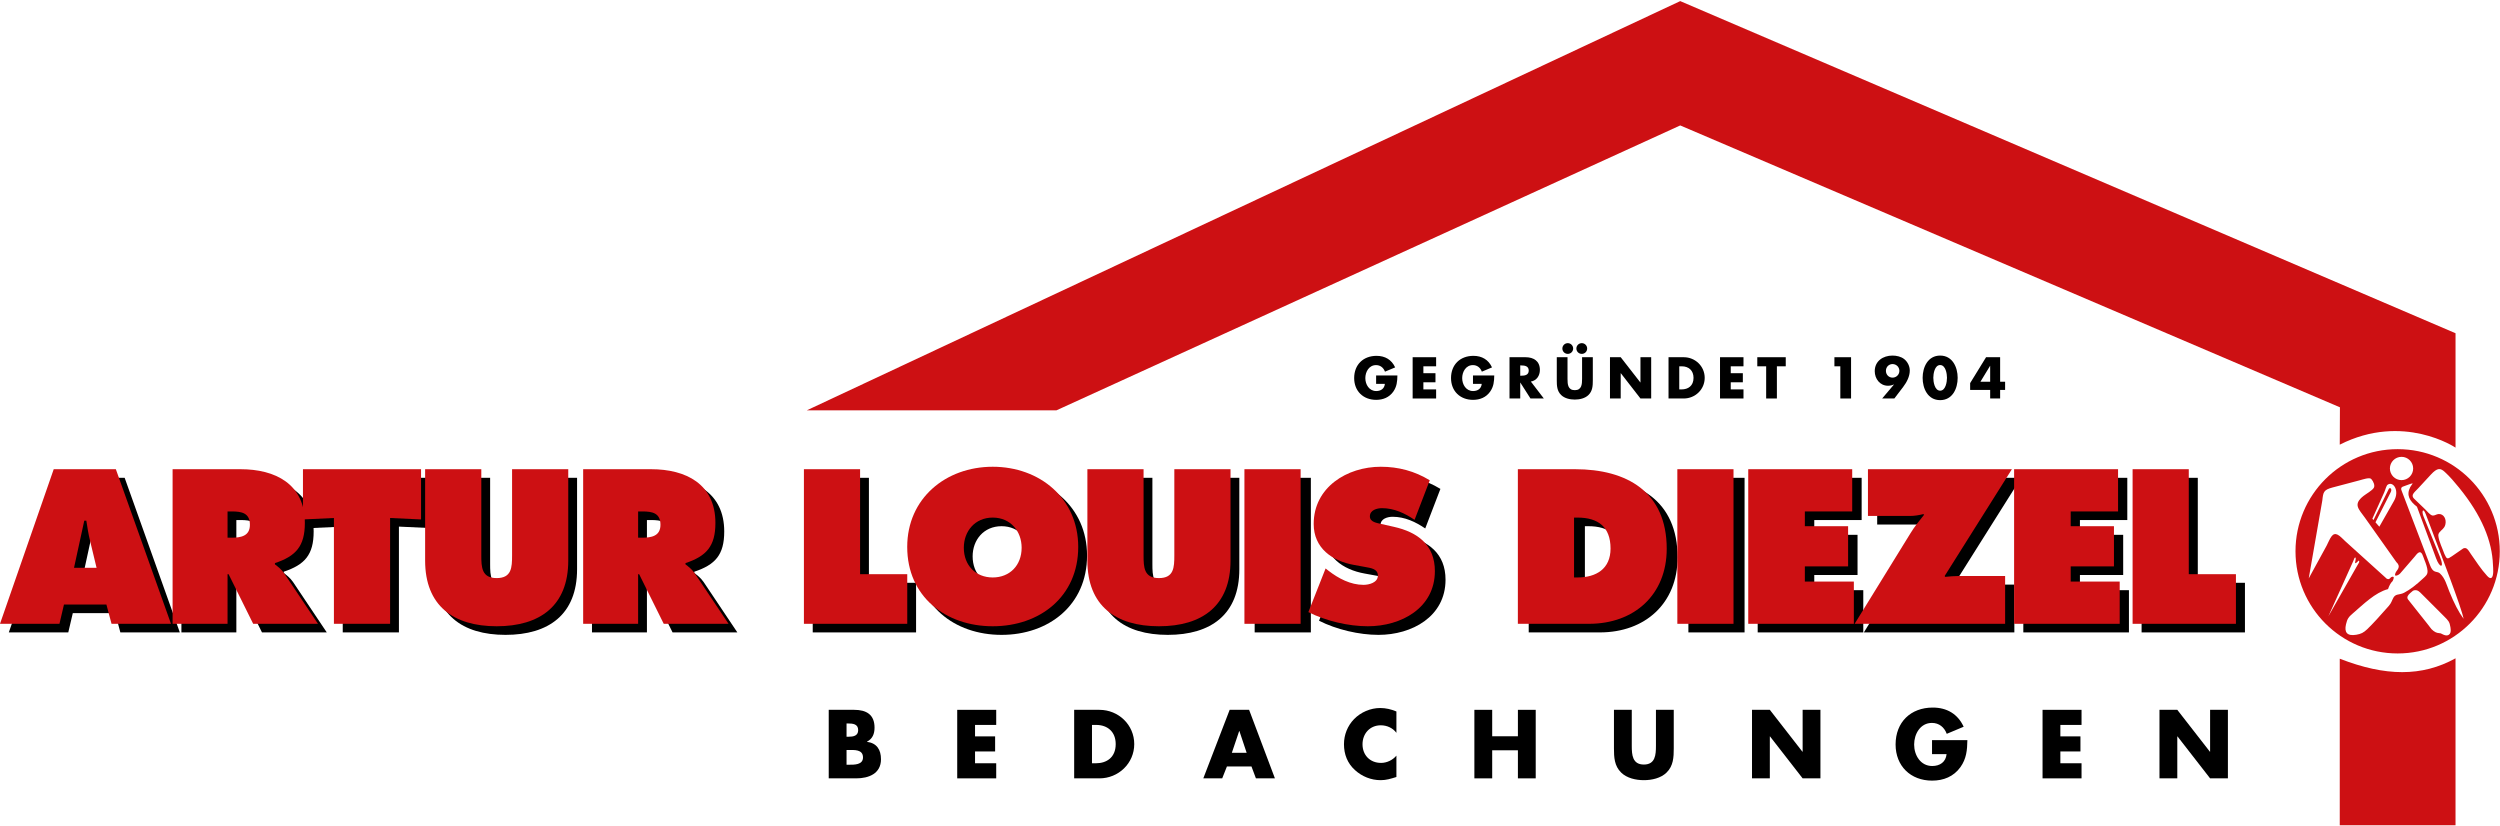 <?xml version="1.0" encoding="UTF-8" standalone="no"?>
<!DOCTYPE svg PUBLIC "-//W3C//DTD SVG 1.1//EN" "http://www.w3.org/Graphics/SVG/1.1/DTD/svg11.dtd">
<svg xmlns="http://www.w3.org/2000/svg" xmlns:xlink="http://www.w3.org/1999/xlink" xmlns:serif="http://www.serif.com/" width="360" height="119" viewBox="0 0 910 300" version="1.1" xml:space="preserve" style="fill-rule:evenodd;clip-rule:evenodd;stroke-linejoin:round;stroke-miterlimit:2;">
    <g transform="matrix(3.328,0,0,3.328,0,-2.859)">
        <g id="Logo-Diezel">
            <path d="M92.591,84.38L92.839,84.38C93.416,84.38 94.39,84.411 94.39,83.585C94.39,82.68 93.426,82.769 92.789,82.769L92.591,82.769L92.591,84.38ZM92.591,81.318L92.809,81.318C93.326,81.318 93.863,81.23 93.863,80.594C93.863,79.907 93.257,79.867 92.73,79.867L92.591,79.867L92.591,81.318ZM90.642,85.871L90.642,78.376L93.426,78.376C94.758,78.376 95.653,78.893 95.653,80.325C95.653,81.001 95.434,81.547 94.827,81.856L94.827,81.876C95.901,82.014 96.358,82.74 96.358,83.784C96.358,85.354 95.016,85.871 93.644,85.871L90.642,85.871Z" style="fill-rule:nonzero;"/>
            <path d="M106.645,80.027L106.645,81.28L108.841,81.28L108.841,82.928L106.645,82.928L106.645,84.22L108.961,84.22L108.961,85.871L104.696,85.871L104.696,78.376L108.961,78.376L108.961,80.027L106.645,80.027Z" style="fill-rule:nonzero;"/>
            <path d="M119.436,84.22L119.872,84.22C121.035,84.22 122.03,83.585 122.03,82.124C122.03,80.782 121.145,80.027 119.893,80.027L119.436,80.027L119.436,84.22ZM117.487,78.376L120.251,78.376C122.338,78.376 124.058,80.017 124.058,82.124C124.058,84.231 122.328,85.871 120.251,85.871L117.487,85.871L117.487,78.376Z" style="fill-rule:nonzero;"/>
            <path d="M135.558,80.692L135.537,80.692L134.732,83.079L136.353,83.079L135.558,80.692ZM134.196,84.568L133.679,85.871L131.611,85.871L134.494,78.376L136.621,78.376L139.444,85.871L137.367,85.871L136.879,84.568L134.196,84.568Z" style="fill-rule:nonzero;"/>
            <path d="M152.733,80.891C152.335,80.355 151.689,80.067 151.022,80.067C149.83,80.067 149.025,80.98 149.025,82.144C149.025,83.327 149.841,84.181 151.053,84.181C151.689,84.181 152.325,83.873 152.733,83.386L152.733,85.721C152.086,85.921 151.619,86.069 151.012,86.069C149.969,86.069 148.975,85.673 148.2,84.967C147.375,84.22 146.997,83.248 146.997,82.134C146.997,81.11 147.384,80.127 148.101,79.39C148.836,78.636 149.9,78.177 150.953,78.177C151.58,78.177 152.156,78.316 152.733,78.555L152.733,80.891Z" style="fill-rule:nonzero;"/>
            <path d="M166.021,81.268L166.021,78.376L167.969,78.376L167.969,85.871L166.021,85.871L166.021,82.8L163.209,82.8L163.209,85.871L161.26,85.871L161.26,78.376L163.209,78.376L163.209,81.268L166.021,81.268Z" style="fill-rule:nonzero;"/>
            <path d="M183.067,78.376L183.067,82.591C183.067,83.555 183.028,84.509 182.282,85.235C181.656,85.851 180.672,86.069 179.798,86.069C178.923,86.069 177.938,85.851 177.312,85.235C176.567,84.509 176.526,83.555 176.526,82.591L176.526,78.376L178.475,78.376L178.475,82.323C178.475,83.297 178.545,84.36 179.798,84.36C181.049,84.36 181.119,83.297 181.119,82.323L181.119,78.376L183.067,78.376Z" style="fill-rule:nonzero;"/>
            <path d="M191.626,78.376L193.575,78.376L197.142,82.96L197.163,82.96L197.163,78.376L199.11,78.376L199.11,85.871L197.163,85.871L193.593,81.28L193.575,81.28L193.575,85.871L191.626,85.871L191.626,78.376Z" style="fill-rule:nonzero;"/>
            <path d="M215.182,81.687C215.163,82.781 215.084,83.715 214.418,84.649C213.681,85.673 212.578,86.119 211.327,86.119C208.97,86.119 207.33,84.52 207.33,82.164C207.33,79.728 208.98,78.128 211.396,78.128C212.936,78.128 214.129,78.824 214.775,80.225L212.926,81.001C212.659,80.285 212.091,79.807 211.306,79.807C210.024,79.807 209.359,81.03 209.359,82.174C209.359,83.337 210.054,84.52 211.337,84.52C212.18,84.52 212.828,84.082 212.907,83.218L211.316,83.218L211.316,81.687L215.182,81.687Z" style="fill-rule:nonzero;"/>
            <path d="M225.352,80.027L225.352,81.28L227.549,81.28L227.549,82.928L225.352,82.928L225.352,84.22L227.668,84.22L227.668,85.871L223.404,85.871L223.404,78.376L227.668,78.376L227.668,80.027L225.352,80.027Z" style="fill-rule:nonzero;"/>
            <path d="M236.193,78.376L238.142,78.376L241.71,82.96L241.73,82.96L241.73,78.376L243.677,78.376L243.677,85.871L241.73,85.871L238.161,81.28L238.142,81.28L238.142,85.871L236.193,85.871L236.193,78.376Z" style="fill-rule:nonzero;"/>
            <path d="M152.841,41.803C152.829,42.461 152.781,43.024 152.381,43.587C151.937,44.203 151.273,44.472 150.519,44.472C149.099,44.472 148.112,43.509 148.112,42.09C148.112,40.623 149.106,39.659 150.56,39.659C151.489,39.659 152.208,40.078 152.595,40.922L151.482,41.389C151.321,40.958 150.98,40.671 150.507,40.671C149.734,40.671 149.333,41.407 149.333,42.095C149.333,42.796 149.753,43.509 150.524,43.509C151.034,43.509 151.423,43.245 151.47,42.724L150.513,42.724L150.513,41.803L152.841,41.803Z" style="fill-rule:nonzero;"/>
            <path d="M155.682,40.803L155.682,41.557L157.005,41.557L157.005,42.551L155.682,42.551L155.682,43.329L157.076,43.329L157.076,44.323L154.508,44.323L154.508,39.809L157.076,39.809L157.076,40.803L155.682,40.803Z" style="fill-rule:nonzero;"/>
            <path d="M163.435,41.803C163.423,42.461 163.376,43.024 162.974,43.587C162.532,44.203 161.868,44.472 161.113,44.472C159.694,44.472 158.706,43.509 158.706,42.09C158.706,40.623 159.7,39.659 161.155,39.659C162.083,39.659 162.801,40.078 163.189,40.922L162.077,41.389C161.915,40.958 161.574,40.671 161.101,40.671C160.329,40.671 159.927,41.407 159.927,42.095C159.927,42.796 160.347,43.509 161.118,43.509C161.628,43.509 162.017,43.245 162.064,42.724L161.107,42.724L161.107,41.803L163.435,41.803Z" style="fill-rule:nonzero;"/>
            <path d="M166.276,41.832L166.389,41.832C166.773,41.832 167.205,41.76 167.205,41.27C167.205,40.778 166.773,40.707 166.389,40.707L166.276,40.707L166.276,41.832ZM168.856,44.323L167.395,44.323L166.289,42.587L166.276,42.587L166.276,44.323L165.103,44.323L165.103,39.809L166.857,39.809C167.749,39.809 168.425,40.234 168.425,41.198C168.425,41.821 168.078,42.36 167.438,42.473L168.856,44.323Z" style="fill-rule:nonzero;"/>
            <path d="M173.596,38.857C173.596,39.186 173.333,39.444 173.01,39.444C172.68,39.444 172.417,39.186 172.417,38.857C172.417,38.534 172.68,38.27 173.01,38.27C173.333,38.27 173.596,38.534 173.596,38.857ZM172.064,38.857C172.064,39.186 171.799,39.444 171.477,39.444C171.148,39.444 170.884,39.186 170.884,38.857C170.884,38.534 171.148,38.27 171.477,38.27C171.799,38.27 172.064,38.534 172.064,38.857ZM174.214,39.809L174.214,42.347C174.214,42.928 174.189,43.503 173.74,43.94C173.363,44.311 172.77,44.442 172.244,44.442C171.716,44.442 171.124,44.311 170.747,43.94C170.298,43.503 170.273,42.928 170.273,42.347L170.273,39.809L171.447,39.809L171.447,42.186C171.447,42.772 171.489,43.413 172.244,43.413C172.998,43.413 173.04,42.772 173.04,42.186L173.04,39.809L174.214,39.809Z" style="fill-rule:nonzero;"/>
            <path d="M176.091,39.809L177.264,39.809L179.414,42.569L179.425,42.569L179.425,39.809L180.598,39.809L180.598,44.323L179.425,44.323L177.277,41.557L177.264,41.557L177.264,44.323L176.091,44.323L176.091,39.809Z" style="fill-rule:nonzero;"/>
            <path d="M183.669,43.329L183.931,43.329C184.633,43.329 185.23,42.946 185.23,42.065C185.23,41.258 184.698,40.803 183.944,40.803L183.669,40.803L183.669,43.329ZM182.495,39.809L184.159,39.809C185.417,39.809 186.452,40.797 186.452,42.065C186.452,43.335 185.411,44.323 184.159,44.323L182.495,44.323L182.495,39.809Z" style="fill-rule:nonzero;"/>
            <path d="M189.3,40.803L189.3,41.557L190.623,41.557L190.623,42.551L189.3,42.551L189.3,43.329L190.694,43.329L190.694,44.323L188.127,44.323L188.127,39.809L190.694,39.809L190.694,40.803L189.3,40.803Z" style="fill-rule:nonzero;"/>
            <path d="M194.347,44.323L193.174,44.323L193.174,40.803L192.204,40.803L192.204,39.809L195.316,39.809L195.316,40.803L194.347,40.803L194.347,44.323Z" style="fill-rule:nonzero;"/>
            <path d="M200.639,40.803L200.639,39.809L202.46,39.809L202.46,44.323L201.286,44.323L201.286,40.803L200.639,40.803Z" style="fill-rule:nonzero;"/>
            <path d="M206.272,41.299C206.272,41.713 206.583,42.042 206.997,42.042C207.409,42.042 207.745,41.713 207.745,41.299C207.745,40.886 207.409,40.557 206.997,40.557C206.583,40.557 206.272,40.886 206.272,41.299ZM205.859,44.323L207.146,42.803L207.134,42.79C206.931,42.88 206.739,42.928 206.499,42.928C205.614,42.928 205.05,42.167 205.05,41.335C205.05,40.227 205.961,39.629 206.991,39.629C207.427,39.629 207.931,39.737 208.277,40.018C208.642,40.311 208.882,40.791 208.882,41.264C208.882,41.916 208.548,42.545 208.158,43.059L207.194,44.323L205.859,44.323Z" style="fill-rule:nonzero;"/>
            <path d="M211.456,42.06C211.456,42.497 211.599,43.467 212.204,43.467C212.808,43.467 212.952,42.497 212.952,42.06C212.952,41.622 212.808,40.665 212.204,40.665C211.599,40.665 211.456,41.622 211.456,42.06ZM214.12,42.065C214.12,43.239 213.551,44.503 212.204,44.503C210.857,44.503 210.288,43.239 210.288,42.065C210.288,40.893 210.863,39.629 212.204,39.629C213.546,39.629 214.12,40.893 214.12,42.065Z" style="fill-rule:nonzero;"/>
            <path d="M217.674,40.755L217.663,40.755L216.609,42.491L217.674,42.491L217.674,40.755ZM219.309,42.491L219.309,43.388L218.764,43.388L218.764,44.323L217.674,44.323L217.674,43.388L215.484,43.388L215.484,42.64L217.226,39.809L218.764,39.809L218.764,42.491L219.309,42.491Z" style="fill-rule:nonzero;"/>
            <path d="M11.527,63.786L10.809,60.803C10.63,60.085 10.518,59.345 10.406,58.628L10.181,58.628L9.06,63.786L11.527,63.786ZM7.468,69.908L0.964,69.908L6.84,52.999L13.635,52.999L19.668,69.908L13.164,69.908L12.603,67.801L7.962,67.801L7.468,69.908Z" style="fill-rule:nonzero;"/>
            <path d="M25.851,60.489L26.278,60.489C27.286,60.489 28.296,60.332 28.296,59.077C28.296,57.775 27.377,57.618 26.323,57.618L25.851,57.618L25.851,60.489ZM19.842,52.999L27.265,52.999C31.077,52.999 34.306,54.614 34.306,58.875C34.306,61.431 33.32,62.508 31.031,63.27L31.031,63.404C31.346,63.651 31.727,63.92 32.064,64.414L35.741,69.908L28.655,69.908L25.965,64.481L25.851,64.481L25.851,69.908L19.842,69.908L19.842,52.999Z" style="fill-rule:nonzero;"/>
            <path d="M34.1,52.999L47.018,52.999L47.018,58.493L43.632,58.336L43.632,69.908L37.487,69.908L37.487,58.336L34.1,58.493L34.1,52.999Z" style="fill-rule:nonzero;"/>
            <path d="M63.117,52.999L63.117,63.001C63.117,67.934 60.022,70.177 55.29,70.177C50.558,70.177 47.463,67.934 47.463,63.001L47.463,52.999L53.608,52.999L53.608,62.418C53.608,63.741 53.653,64.907 55.29,64.907C56.927,64.907 56.972,63.741 56.972,62.418L56.972,52.999L63.117,52.999Z" style="fill-rule:nonzero;"/>
            <path d="M70.758,60.489L71.185,60.489C72.194,60.489 73.203,60.332 73.203,59.077C73.203,57.775 72.283,57.618 71.23,57.618L70.758,57.618L70.758,60.489ZM64.748,52.999L72.172,52.999C75.983,52.999 79.213,54.614 79.213,58.875C79.213,61.431 78.226,62.508 75.938,63.27L75.938,63.404C76.253,63.651 76.634,63.92 76.971,64.414L80.648,69.908L73.562,69.908L70.871,64.481L70.758,64.481L70.758,69.908L64.748,69.908L64.748,52.999Z" style="fill-rule:nonzero;"/>
            <path d="M88.892,52.999L95.037,52.999L95.037,64.481L100.196,64.481L100.196,69.908L88.892,69.908L88.892,52.999Z" style="fill-rule:nonzero;"/>
            <path d="M106.382,61.589C106.382,63.516 107.682,64.84 109.545,64.84C111.405,64.84 112.706,63.516 112.706,61.589C112.706,59.795 111.496,58.291 109.545,58.291C107.593,58.291 106.382,59.795 106.382,61.589ZM118.896,61.499C118.896,66.926 114.702,70.177 109.545,70.177C104.386,70.177 100.192,66.926 100.192,61.499C100.192,56.183 104.409,52.73 109.545,52.73C114.68,52.73 118.896,56.183 118.896,61.499Z" style="fill-rule:nonzero;"/>
            <path d="M135.552,52.999L135.552,63.001C135.552,67.934 132.457,70.177 127.725,70.177C122.993,70.177 119.898,67.934 119.898,63.001L119.898,52.999L126.043,52.999L126.043,62.418C126.043,63.741 126.088,64.907 127.725,64.907C129.362,64.907 129.407,63.741 129.407,62.418L129.407,52.999L135.552,52.999Z" style="fill-rule:nonzero;"/>
            <rect x="137.229" y="52.999" width="6.146" height="16.909" style="fill-rule:nonzero;"/>
            <path d="M146.152,63.853L146.466,64.1C147.564,64.952 148.887,65.647 150.301,65.647C150.907,65.647 151.871,65.4 151.871,64.637C151.871,63.876 151.064,63.808 150.504,63.696L149.27,63.471C146.87,63.046 144.851,61.634 144.851,58.987C144.851,54.972 148.508,52.73 152.185,52.73C154.113,52.73 155.885,53.201 157.545,54.211L155.885,58.538C154.831,57.82 153.642,57.26 152.319,57.26C151.782,57.26 150.996,57.462 150.996,58.157C150.996,58.785 151.758,58.875 152.229,58.987L153.621,59.301C156.221,59.884 158.105,61.275 158.105,64.145C158.105,68.181 154.427,70.177 150.772,70.177C148.641,70.177 146.174,69.594 144.268,68.63L146.152,63.853Z" style="fill-rule:nonzero;"/>
            <path d="M173.348,64.84L173.729,64.84C175.77,64.84 177.341,63.898 177.341,61.678C177.341,59.301 175.971,58.291 173.729,58.291L173.348,58.291L173.348,64.84ZM167.203,52.999L173.46,52.999C179.134,52.999 183.485,55.489 183.485,61.7C183.485,66.723 179.942,69.908 174.985,69.908L167.203,69.908L167.203,52.999Z" style="fill-rule:nonzero;"/>
            <rect x="184.668" y="52.999" width="6.144" height="16.909" style="fill-rule:nonzero;"/>
            <path d="M192.247,52.999L203.617,52.999L203.617,57.618L198.436,57.618L198.436,59.234L203.168,59.234L203.168,63.629L198.436,63.629L198.436,65.289L203.797,65.289L203.797,69.908L192.247,69.908L192.247,52.999Z" style="fill-rule:nonzero;"/>
            <path d="M221.06,52.999L213.705,64.682L213.771,64.773C214.242,64.727 214.736,64.682 215.207,64.682L220.32,64.682L220.32,69.908L203.86,69.908L209.96,60.018C210.409,59.279 210.924,58.65 211.462,57.977L211.372,57.91C210.901,58.022 210.43,58.112 209.915,58.112L205.317,58.112L205.317,52.999L221.06,52.999Z" style="fill-rule:nonzero;"/>
            <path d="M221.301,52.999L232.673,52.999L232.673,57.618L227.492,57.618L227.492,59.234L232.223,59.234L232.223,63.629L227.492,63.629L227.492,65.289L232.852,65.289L232.852,69.908L221.301,69.908L221.301,52.999Z" style="fill-rule:nonzero;"/>
            <path d="M234.237,52.999L240.383,52.999L240.383,64.481L245.541,64.481L245.541,69.908L234.237,69.908L234.237,52.999Z" style="fill-rule:nonzero;"/>
            <path d="M10.562,62.844L9.844,59.861C9.666,59.143 9.554,58.404 9.442,57.686L9.217,57.686L8.095,62.844L10.562,62.844ZM6.503,68.967L0,68.967L5.876,52.057L12.671,52.057L18.703,68.967L12.199,68.967L11.638,66.859L6.997,66.859L6.503,68.967Z" style="fill:rgb(205,16,19);fill-rule:nonzero;"/>
            <path d="M24.888,59.548L25.315,59.548C26.323,59.548 27.333,59.39 27.333,58.136C27.333,56.834 26.413,56.677 25.36,56.677L24.888,56.677L24.888,59.548ZM18.878,52.057L26.301,52.057C30.113,52.057 33.343,53.673 33.343,57.933C33.343,60.49 32.356,61.566 30.069,62.329L30.069,62.463C30.384,62.71 30.764,62.978 31.101,63.472L34.778,68.967L27.692,68.967L25.001,63.54L24.888,63.54L24.888,68.967L18.878,68.967L18.878,52.057Z" style="fill:rgb(205,16,19);fill-rule:nonzero;"/>
            <path d="M33.136,52.057L46.053,52.057L46.053,57.552L42.667,57.394L42.667,68.967L36.522,68.967L36.522,57.394L33.136,57.552L33.136,52.057Z" style="fill:rgb(205,16,19);fill-rule:nonzero;"/>
            <path d="M62.153,52.057L62.153,62.059C62.153,66.993 59.057,69.235 54.325,69.235C49.594,69.235 46.498,66.993 46.498,62.059L46.498,52.057L52.643,52.057L52.643,61.476C52.643,62.8 52.688,63.966 54.325,63.966C55.963,63.966 56.008,62.8 56.008,61.476L56.008,52.057L62.153,52.057Z" style="fill:rgb(205,16,19);fill-rule:nonzero;"/>
            <path d="M69.794,59.548L70.22,59.548C71.229,59.548 72.238,59.39 72.238,58.136C72.238,56.834 71.319,56.677 70.265,56.677L69.794,56.677L69.794,59.548ZM63.783,52.057L71.207,52.057C75.019,52.057 78.248,53.673 78.248,57.933C78.248,60.49 77.262,61.566 74.974,62.329L74.974,62.463C75.289,62.71 75.67,62.978 76.007,63.472L79.683,68.967L72.597,68.967L69.906,63.54L69.794,63.54L69.794,68.967L63.783,68.967L63.783,52.057Z" style="fill:rgb(205,16,19);fill-rule:nonzero;"/>
            <path d="M87.928,52.057L94.072,52.057L94.072,63.54L99.231,63.54L99.231,68.967L87.928,68.967L87.928,52.057Z" style="fill:rgb(205,16,19);fill-rule:nonzero;"/>
            <path d="M105.418,60.647C105.418,62.575 106.718,63.898 108.58,63.898C110.441,63.898 111.741,62.575 111.741,60.647C111.741,58.853 110.531,57.349 108.58,57.349C106.629,57.349 105.418,58.853 105.418,60.647ZM117.931,60.557C117.931,65.984 113.737,69.235 108.58,69.235C103.422,69.235 99.227,65.984 99.227,60.557C99.227,55.242 103.445,51.789 108.58,51.789C113.716,51.789 117.931,55.242 117.931,60.557Z" style="fill:rgb(205,16,19);fill-rule:nonzero;"/>
            <path d="M134.588,52.057L134.588,62.059C134.588,66.993 131.492,69.235 126.76,69.235C122.029,69.235 118.933,66.993 118.933,62.059L118.933,52.057L125.078,52.057L125.078,61.476C125.078,62.8 125.123,63.966 126.76,63.966C128.397,63.966 128.442,62.8 128.442,61.476L128.442,52.057L134.588,52.057Z" style="fill:rgb(205,16,19);fill-rule:nonzero;"/>
            <rect x="136.109" y="52.057" width="6.146" height="16.91" style="fill:rgb(205,16,19);fill-rule:nonzero;"/>
            <path d="M144.987,62.912L145.301,63.159C146.399,64.011 147.722,64.706 149.136,64.706C149.742,64.706 150.705,64.459 150.705,63.696C150.705,62.933 149.899,62.867 149.338,62.755L148.104,62.53C145.705,62.104 143.685,60.692 143.685,58.046C143.685,54.031 147.342,51.789 151.02,51.789C152.948,51.789 154.72,52.26 156.38,53.268L154.72,57.596C153.666,56.879 152.477,56.318 151.154,56.318C150.616,56.318 149.831,56.52 149.831,57.216C149.831,57.844 150.593,57.933 151.064,58.046L152.456,58.359C155.056,58.941 156.94,60.333 156.94,63.204C156.94,67.239 153.261,69.235 149.607,69.235C147.476,69.235 145.009,68.653 143.103,67.688L144.987,62.912Z" style="fill:rgb(205,16,19);fill-rule:nonzero;"/>
            <path d="M172.161,63.898L172.542,63.898C174.583,63.898 176.153,62.957 176.153,60.736C176.153,58.359 174.785,57.349 172.542,57.349L172.161,57.349L172.161,63.898ZM166.016,52.057L172.273,52.057C177.947,52.057 182.298,54.548 182.298,60.759C182.298,65.782 178.755,68.967 173.799,68.967L166.016,68.967L166.016,52.057Z" style="fill:rgb(205,16,19);fill-rule:nonzero;"/>
            <rect x="183.459" y="52.057" width="6.144" height="16.91" style="fill:rgb(205,16,19);fill-rule:nonzero;"/>
            <path d="M191.215,52.057L202.585,52.057L202.585,56.677L197.405,56.677L197.405,58.292L202.136,58.292L202.136,62.687L197.405,62.687L197.405,64.347L202.765,64.347L202.765,68.967L191.215,68.967L191.215,52.057Z" style="fill:rgb(205,16,19);fill-rule:nonzero;"/>
            <path d="M220.05,52.057L212.695,63.741L212.762,63.832C213.233,63.786 213.726,63.741 214.197,63.741L219.31,63.741L219.31,68.967L202.85,68.967L208.95,59.077C209.399,58.338 209.915,57.709 210.452,57.036L210.362,56.969C209.891,57.081 209.421,57.171 208.905,57.171L204.307,57.171L204.307,52.057L220.05,52.057Z" style="fill:rgb(205,16,19);fill-rule:nonzero;"/>
            <path d="M220.293,52.057L231.663,52.057L231.663,56.677L226.482,56.677L226.482,58.292L231.214,58.292L231.214,62.687L226.482,62.687L226.482,64.347L231.842,64.347L231.842,68.967L220.293,68.967L220.293,52.057Z" style="fill:rgb(205,16,19);fill-rule:nonzero;"/>
            <path d="M233.253,52.057L239.397,52.057L239.397,63.54L244.555,63.54L244.555,68.967L233.253,68.967L233.253,52.057Z" style="fill:rgb(205,16,19);fill-rule:nonzero;"/>
            <path d="M88.244,45.618L183.774,0.859L268.574,37.187L268.574,49.698C268.574,49.698 262.866,45.849 255.911,49.373L255.93,45.286L183.775,14.457L115.549,45.618L88.244,45.618Z" style="fill:rgb(205,16,19);fill-rule:nonzero;"/>
            <path d="M255.911,72.784C260.913,74.73 264.902,74.77 268.573,72.74L268.573,91L255.911,91L255.911,72.784Z" style="fill:rgb(205,16,19);fill-rule:nonzero;"/>
            <path d="M264.715,65.543L266.526,67.353L267.354,68.184C267.771,68.601 267.928,68.746 268.017,69.343C268.041,69.5 268.05,69.632 268.047,69.741C268.036,69.985 267.924,70.187 267.674,70.231C267.532,70.256 267.358,70.215 267.149,70.107C266.975,70.016 266.951,69.992 266.762,69.984C266.517,69.976 266.248,69.858 265.94,69.546C265.79,69.316 263.528,66.515 263.376,66.299C263.184,66.031 263.432,65.763 263.631,65.595L263.917,65.352C264.192,65.223 264.46,65.288 264.715,65.543ZM258.512,54.98C257.32,55.915 257.993,56.417 258.665,57.365L262.103,62.218C262.362,62.453 262.405,62.666 262.329,62.87C262.249,63.086 262.069,63.219 261.991,63.441C261.898,63.701 261.995,63.747 262.209,63.666C262.461,63.574 262.569,63.398 262.741,63.2L264.089,61.641C264.223,61.485 264.379,61.246 264.568,61.16C264.903,61.008 265.021,61.608 265.162,61.951C265.359,62.428 265.487,62.842 265.51,63.154C265.545,63.588 265.309,63.743 265.026,64.007C264.287,64.697 263.584,65.245 262.939,65.575C262.65,65.723 262.465,65.706 262.179,65.787C262.004,65.84 261.87,65.946 261.778,66.114C261.575,66.489 261.571,66.673 261.259,67.027C260.349,68.066 259.48,69.022 258.905,69.567C258.509,69.938 258.239,70.078 257.713,70.165C256.712,70.332 256.39,69.906 256.592,69.026C256.73,68.424 256.877,68.223 257.324,67.842C258.493,66.838 259.784,65.538 261.19,65.172C261.316,64.819 261.465,64.498 261.695,64.289C261.87,63.945 261.858,63.789 261.66,63.82C261.467,63.851 261.476,63.972 261.329,64.05C261.252,64.093 261.161,64.09 261.058,64.041L256.495,59.918C256.247,59.695 255.971,59.369 255.676,59.219C255.423,59.09 255.204,59.149 255.021,59.391C254.796,59.681 254.645,60.11 254.466,60.437L252.517,64.002L254.004,55.471C254.1,54.57 254.138,54.317 255.112,54.059L257.206,53.505L258.077,53.274C258.45,53.176 259.17,52.917 259.359,53.13C259.603,53.399 259.789,53.856 259.629,54.104C259.433,54.407 258.806,54.749 258.512,54.98ZM264.476,54.162L265.862,52.662C266.595,51.868 266.921,51.92 267.4,52.357C267.967,52.877 268.474,53.476 268.959,54.073C271.455,57.136 272.574,59.93 272.669,62.521C272.68,62.823 272.791,63.743 272.498,63.941C272.382,64.018 272.221,63.931 272.036,63.73C271.375,63.014 270.813,62.135 270.24,61.316C270.118,61.146 269.967,60.849 269.784,60.736C269.678,60.671 269.555,60.667 269.411,60.725L268.174,61.58C267.666,61.933 267.612,61.898 267.355,61.325C267.154,60.737 266.756,59.966 266.694,59.353C266.679,59.216 266.717,59.086 266.812,58.968C267.046,58.666 267.34,58.559 267.454,58.136C267.612,57.549 267.301,56.916 266.707,56.961C266.487,56.978 266.278,57.154 266.068,57.126C265.794,57.089 265.456,56.642 265.264,56.457L264.025,55.267C263.859,55.097 263.835,54.92 263.957,54.734C264.089,54.529 264.311,54.344 264.476,54.162ZM262.886,53.937L263.58,53.684C264.119,53.489 263.789,53.684 263.611,54.032C263.168,54.907 263.558,55.541 264.356,56.163L266.446,61.802C266.863,62.929 267.368,62.872 266.893,61.704L265.071,57.212C264.827,56.61 265.044,56.24 265.319,56.976C267.11,61.718 269.239,67.222 269.454,68.419C268.932,67.713 268.409,66.711 267.887,65.416C267.612,64.737 267.436,63.988 266.879,63.469C266.658,63.264 266.476,63.336 266.246,63.213C266.08,63.122 265.926,62.929 265.793,62.577L262.696,54.458C262.603,54.236 262.564,54.032 262.886,53.937ZM254.666,68.144L257.829,62.59C258.001,62.283 258.109,62.211 258.006,62.059C257.97,62.01 257.691,62.405 257.605,62.326C257.569,62.295 257.609,62.123 257.644,61.974C257.703,61.714 257.583,61.583 257.469,61.898C257.449,61.958 257.423,62.032 257.385,62.112L254.666,68.144ZM260.239,58.348L261.846,55.521C262.48,54.407 261.763,53.342 261.159,53.747C260.996,53.856 260.915,54.277 260.777,54.586L259.476,57.471L259.603,57.616L261.225,54.314C261.377,53.919 261.665,54.209 261.499,54.54L259.818,57.864L260.239,58.348ZM262.668,50.705C263.371,50.705 263.94,51.276 263.94,51.976C263.94,52.68 263.371,53.252 262.668,53.252C261.965,53.252 261.396,52.68 261.396,51.976C261.396,51.276 261.965,50.705 262.668,50.705ZM262.244,49.864C268.413,49.864 273.414,54.866 273.414,61.035C273.414,67.204 268.413,72.209 262.244,72.209C256.071,72.209 251.07,67.204 251.07,61.035C251.07,54.866 256.071,49.864 262.244,49.864Z" style="fill:rgb(205,16,19);"/>
        </g>
    </g>
</svg>
